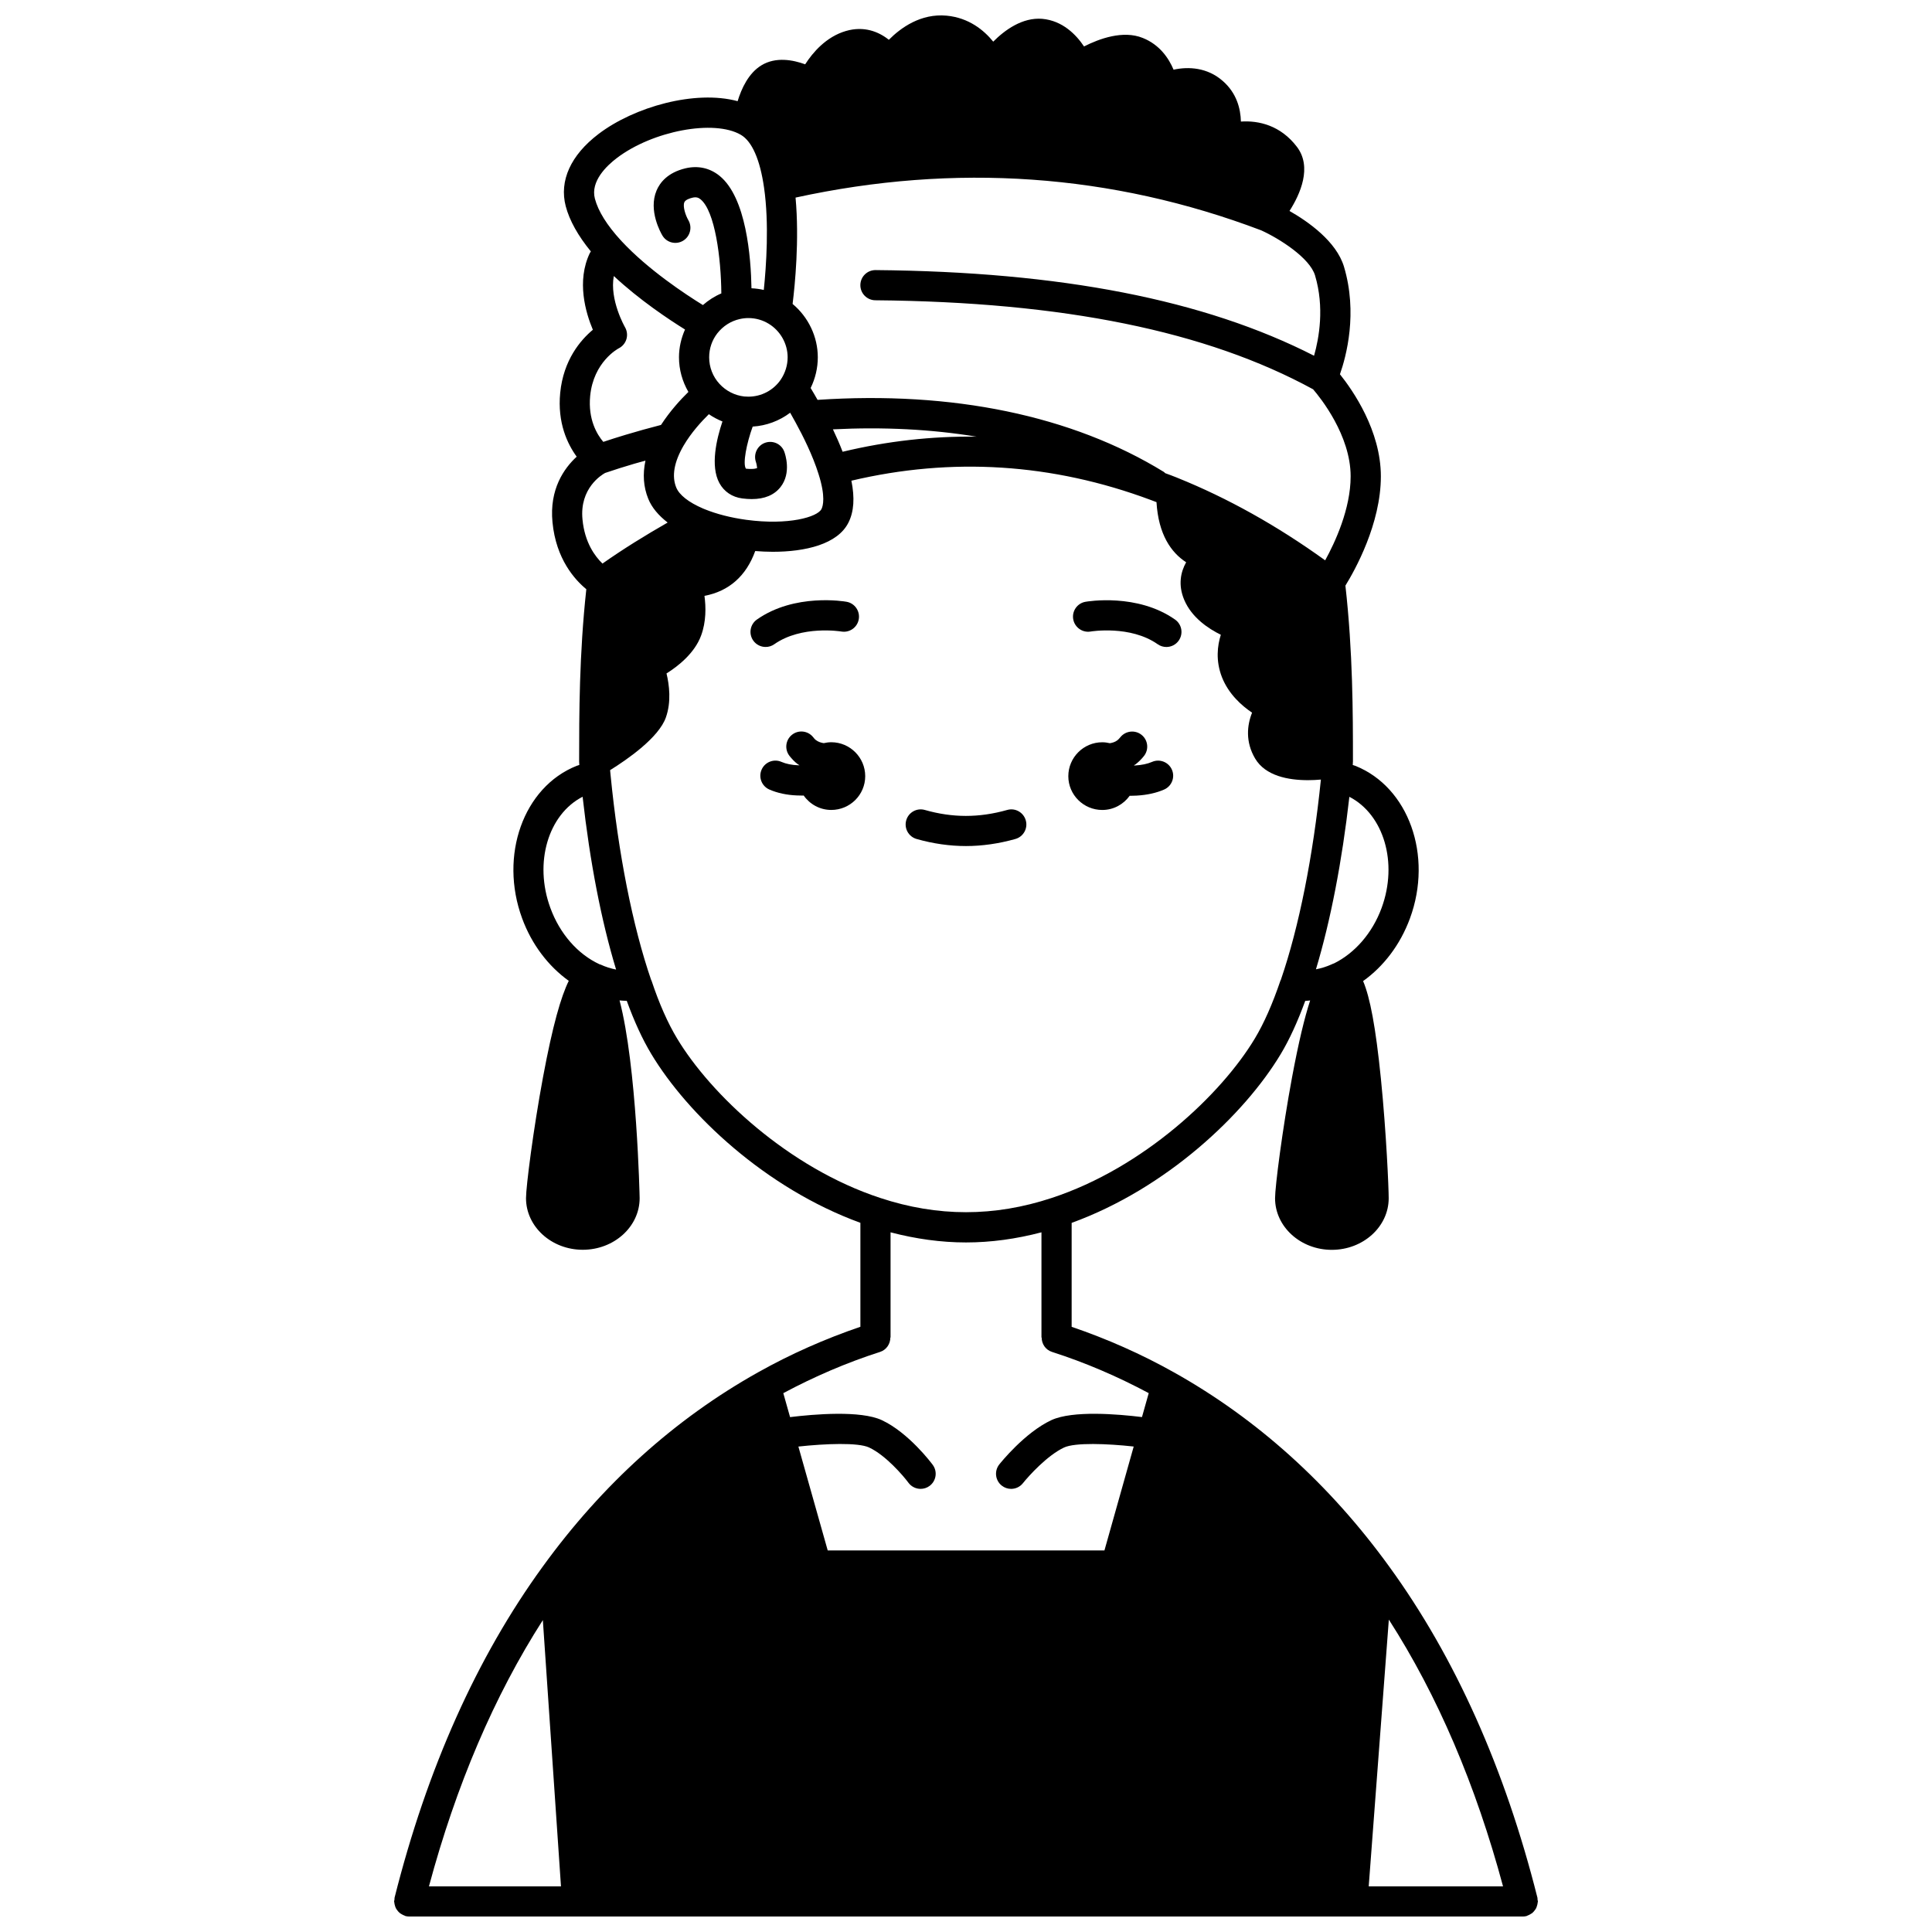 <?xml version="1.0" encoding="UTF-8"?>
<!-- Uploaded to: SVG Repo, www.svgrepo.com, Generator: SVG Repo Mixer Tools -->
<svg width="800px" height="800px" version="1.1" viewBox="144 144 512 512" xmlns="http://www.w3.org/2000/svg">
 <defs>
  <clipPath id="a">
   <path d="m248 148.09h304v503.81h-304z"/>
  </clipPath>
 </defs>
 <path d="m436.11 358.65c3.008 0 5.644-1.496 7.266-3.762 0.062 0 0.129 0.008 0.191 0.008 0.551 0 1.109-0.016 1.656-0.051 2.797-0.168 5.176-0.691 7.277-1.605 2.023-0.883 2.953-3.238 2.07-5.262-0.883-2.023-3.238-2.953-5.262-2.07-1.227 0.531-2.719 0.848-4.562 0.957-0.062 0.004-0.117-0.004-0.176 0-0.008-0.027-0.016-0.051-0.023-0.078 0.133-0.094 0.27-0.141 0.402-0.238 0.785-0.605 1.523-1.34 2.203-2.191 1.375-1.727 1.098-4.242-0.633-5.617-1.723-1.371-4.238-1.09-5.617 0.633-0.273 0.34-0.566 0.641-0.793 0.816-0.617 0.461-1.316 0.668-1.988 0.77-0.652-0.152-1.32-0.25-2.012-0.25-4.957 0-8.996 4.039-8.996 8.996 0.004 4.945 4.039 8.945 8.996 8.945z"/>
 <path d="m364.29 340.7c-0.684 0-1.348 0.098-1.996 0.242-0.695-0.109-1.43-0.328-2.078-0.82-0.262-0.184-0.609-0.621-0.723-0.766-1.379-1.723-3.898-2.004-5.621-0.621-1.723 1.379-2 3.898-0.621 5.621 0.539 0.672 1.289 1.535 2.219 2.199 0.125 0.098 0.258 0.145 0.379 0.23-0.004 0.008-0.004 0.02-0.008 0.027-0.098-0.004-0.184 0.008-0.281 0-1.699-0.062-3.281-0.383-4.449-0.898-2.019-0.895-4.383 0.02-5.273 2.039-0.891 2.019 0.02 4.383 2.039 5.273 2.102 0.93 4.66 1.477 7.332 1.574 0.488 0.023 0.977 0.035 1.469 0.035 0.105 0 0.203-0.016 0.305-0.016 1.621 2.309 4.285 3.824 7.312 3.824 4.957 0 8.996-4 8.996-8.957-0.004-4.949-4.043-8.988-9-8.988z"/>
 <path d="m433.04 311.36c0.102-0.023 10.516-1.727 17.766 3.371 0.699 0.492 1.5 0.727 2.297 0.727 1.254 0 2.5-0.594 3.273-1.699 1.273-1.809 0.836-4.305-0.973-5.57-10.004-7.035-23.191-4.809-23.75-4.707-2.172 0.383-3.613 2.453-3.238 4.621 0.387 2.176 2.465 3.633 4.625 3.258z"/>
 <path d="m349.19 314.73c7.223-5.074 17.582-3.402 17.766-3.371 2.188 0.375 4.242-1.074 4.625-3.246 0.383-2.176-1.066-4.25-3.242-4.637-0.559-0.102-13.75-2.332-23.75 4.707-1.809 1.27-2.242 3.762-0.973 5.57 0.781 1.109 2.016 1.699 3.273 1.699 0.801 0.008 1.605-0.23 2.301-0.723z"/>
 <path d="m386.91 366.34c4.371 1.242 8.777 1.871 13.09 1.871 4.266 0 8.668-0.629 13.082-1.871 2.125-0.598 3.363-2.809 2.762-4.93-0.598-2.125-2.801-3.379-4.93-2.762-7.5 2.113-14.48 2.09-21.82 0-2.129-0.613-4.34 0.629-4.938 2.75-0.602 2.125 0.629 4.336 2.754 4.941z"/>
 <g clip-path="url(#a)">
  <path d="m551.34 649c0.074-0.266 0.141-0.52 0.16-0.797 0.008-0.105 0.059-0.191 0.059-0.301 0-0.172-0.074-0.32-0.098-0.484-0.02-0.164 0.02-0.324-0.023-0.492-8.609-34.23-21.828-63.754-39.266-87.75-15.793-21.809-34.996-39.133-57.066-51.488-8.66-4.863-17.781-8.887-27.109-12.066v-27.547c25.195-9.164 45.863-28.816 55.41-44.738 2.301-3.82 4.473-8.582 6.492-14.09 0.441-0.004 0.867-0.09 1.305-0.117-1.477 4.523-3.055 11.004-4.809 20.422-2.562 13.785-4.492 28.91-4.492 31.992 0 7.543 6.746 13.676 15.035 13.676 8.312 0 15.078-6.133 15.078-13.676 0-2.688-0.621-17.324-2.062-31.664-1.387-13.773-2.883-21.562-4.719-25.887 5.363-3.832 9.809-9.527 12.418-16.613 6.125-16.656-0.344-34.785-14.488-40.43-0.219-0.082-0.457-0.148-0.68-0.223l0.039-0.406c0.004-0.059-0.02-0.117-0.016-0.176 0.004-0.07 0.035-0.141 0.035-0.211v-0.648c0-12.07-0.016-28.484-1.996-46.094 2.496-4.043 9.395-16.352 9.395-28.965 0-12.109-7.426-22.773-10.844-27.043 1.703-4.848 4.731-16.23 1.074-28.496-2.027-6.738-9.504-11.969-14.441-14.781 2.84-4.457 6.059-11.625 1.961-17-4.324-5.684-10.113-7.008-14.84-6.691-0.082-3.402-1.109-7.512-4.766-10.723-4.117-3.644-9.137-3.879-13.078-3.027-1.254-2.984-3.656-6.609-8.148-8.402-5.246-2.133-11.582 0.211-15.582 2.246-2.062-3.086-5.656-6.844-11.105-7.324-5.242-0.414-9.891 2.965-12.957 6.051-2.461-3.031-6.438-6.324-12.344-6.887-6.856-0.637-12.148 3.207-15.32 6.394-2.707-2.164-6.606-3.727-11.375-2.332-5.25 1.531-8.793 5.711-10.797 8.832-3.188-1.164-7.777-2.066-11.59 0.262-3.414 2.066-5.289 6.156-6.312 9.504-11.277-3.043-27.383 1.5-36.844 8.684-7.383 5.606-10.477 12.414-8.707 19.164 1.008 3.82 3.281 7.84 6.656 11.973-0.082 0.148-0.195 0.285-0.273 0.438-3.566 7.438-1.105 15.793 0.805 20.324-3.238 2.699-7.805 7.984-8.656 16.73-0.773 7.914 1.914 13.531 4.371 16.902-3.332 3.062-7.273 8.617-6.414 17.375 0.93 9.773 5.949 15.266 8.965 17.746-1.883 17.27-1.902 33.324-1.902 45.172v0.645c0 0.09 0.027 0.168 0.031 0.25 0.004 0.047-0.02 0.09-0.012 0.137l0.035 0.371c-0.242 0.082-0.496 0.152-0.734 0.242-14.082 5.621-20.555 23.75-14.43 40.402 2.516 6.867 6.902 12.656 12.363 16.57-2.051 4.152-4.262 11.738-6.84 25.602-2.562 13.785-4.492 28.91-4.492 31.992 0 7.543 6.746 13.676 15.035 13.676 8.312 0 15.078-6.133 15.078-13.676 0-0.438-0.75-35.043-5.324-52.406 0.641 0.059 1.277 0.102 1.91 0.109 1.961 5.398 4.133 10.156 6.5 14.086 9.555 15.926 30.223 35.574 55.414 44.742v27.551c-9.332 3.184-18.449 7.203-27.109 12.066-22.07 12.355-41.273 29.68-57.07 51.484-17.449 24.004-30.66 53.527-39.27 87.754-0.039 0.168-0.004 0.328-0.023 0.492-0.023 0.18-0.098 0.324-0.098 0.496 0 0.109 0.051 0.195 0.059 0.301 0.02 0.281 0.082 0.531 0.16 0.797 0.07 0.238 0.137 0.473 0.25 0.691 0.117 0.227 0.266 0.426 0.426 0.629 0.16 0.203 0.312 0.395 0.504 0.562 0.188 0.164 0.395 0.285 0.613 0.41 0.234 0.141 0.469 0.266 0.73 0.352 0.102 0.031 0.172 0.105 0.277 0.133 0.324 0.078 0.648 0.121 0.973 0.121h0.008 295.12 0.008c0.32 0 0.645-0.039 0.973-0.121 0.105-0.023 0.176-0.102 0.277-0.133 0.266-0.09 0.496-0.211 0.73-0.352 0.215-0.129 0.426-0.246 0.613-0.41 0.191-0.168 0.348-0.359 0.504-0.562 0.16-0.203 0.309-0.398 0.426-0.629 0.105-0.215 0.176-0.449 0.242-0.691zm-171.39-150.54h0.055v-27.883c6.699 1.754 13.406 2.684 19.996 2.684s13.297-0.922 19.996-2.684v27.879h0.055c0 1.691 1.027 3.262 2.723 3.809 8.812 2.824 17.41 6.523 25.648 10.93l-1.789 6.344c-6.336-0.781-18.367-1.805-24.02 0.816-7.09 3.32-13.523 11.395-13.797 11.738-1.371 1.73-1.074 4.242 0.656 5.609 0.734 0.582 1.609 0.867 2.481 0.867 1.18 0 2.348-0.52 3.137-1.516 1.527-1.918 6.461-7.371 10.902-9.449 2.926-1.352 11.414-1.031 18.449-0.258l-7.754 27.535h-73.336l-7.773-27.527c7.168-0.781 15.809-1.113 18.73 0.238 4.402 2.062 9.031 7.449 10.441 9.355 0.785 1.059 1.996 1.617 3.219 1.617 0.828 0 1.66-0.25 2.375-0.781 1.773-1.316 2.152-3.816 0.836-5.586-0.25-0.348-6.324-8.488-13.496-11.848-5.644-2.617-17.895-1.582-24.309-0.801l-1.793-6.348c8.234-4.406 16.832-8.105 25.645-10.93 1.691-0.547 2.723-2.125 2.723-3.812zm-87.285 145.45h-34.992c7.199-26.777 17.301-50.473 30.188-70.57zm219.39-70.699c12.926 20.121 23.051 43.863 30.266 70.699h-35.598zm-1.922-188.58c-2.484 6.75-7.176 11.988-12.582 14.668-0.219 0.066-0.445 0.156-0.664 0.27-1.352 0.613-2.734 1.035-4.148 1.309 3.863-12.809 6.93-28.684 8.855-45.715 9.09 4.68 12.961 17.445 8.539 29.469zm-168.34-102.87c-4.102-0.559-7.902-1.535-11.035-2.812-0.164-0.082-0.328-0.148-0.5-0.207-3.742-1.609-6.254-3.57-7.055-5.562-1.223-3.012-0.566-6.742 1.949-11.074 2.016-3.449 4.75-6.426 6.703-8.34 1.121 0.781 2.332 1.41 3.602 1.93-1.555 4.598-3.273 11.801-0.809 16.328 1.238 2.269 3.383 3.715 6.043 4.066 0.887 0.117 1.727 0.172 2.519 0.172 3.394 0 5.949-1.059 7.621-3.168 3-3.785 1.211-8.859 1-9.422-0.777-2.051-3.051-3.062-5.102-2.32-2.059 0.75-3.121 3.039-2.394 5.106 0.203 0.578 0.297 1.461 0.309 1.586-0.008 0-0.695 0.395-2.961 0.168-0.91-1.258 0.168-6.719 1.785-11.16 3.637-0.223 7.074-1.516 9.934-3.672 0.457 0.797 0.949 1.676 1.461 2.629 1.91 3.481 4.512 8.664 6.055 13.609 1.91 5.984 1.188 8.473 0.785 9.281-1.055 2.129-8.75 4.363-19.91 2.863zm-1.758-53.207c0.766-0.176 1.496-0.262 2.301-0.262 1.898 0 3.746 0.516 5.344 1.488 0.004 0 0.004 0 0.008 0.004 0.004 0 0.008 0.004 0.008 0.004 3.102 1.883 5.035 5.289 5.035 8.898 0 2.117-0.648 4.188-1.852 5.961-1.934 2.805-5.129 4.477-8.547 4.477-0.418 0-0.84-0.035-1.113-0.051-2.5-0.281-4.824-1.465-6.547-3.34-1.766-1.914-2.738-4.414-2.738-7.047 0-2.32 0.75-4.516 2.148-6.332 1.531-1.945 3.586-3.262 5.953-3.801zm27.266 35.168c-0.797-2.07-1.668-4.062-2.566-5.941 13.406-0.676 26.141-0.02 38.055 1.941-11.805-0.16-23.648 1.164-35.488 4zm125.2-46.723c2.523 8.465 1.062 16.609-0.262 21.277-29.027-14.824-67.098-22.27-116.2-22.699h-0.035c-2.191 0-3.981 1.766-4 3.965-0.02 2.207 1.754 4.016 3.965 4.035 49.797 0.438 87.746 8.16 116.02 23.594 1.914 2.223 9.945 12.199 9.945 23.07 0 8.633-4.133 17.5-6.75 22.258-12.727-9.176-25.875-16.516-39.117-21.852-0.074-0.035-0.152-0.066-0.23-0.098-1.031-0.418-2.039-0.789-3.047-1.152-0.129-0.102-0.207-0.238-0.352-0.328-24.355-14.961-56.043-21.496-91.773-19.098-0.695-1.23-1.328-2.305-1.836-3.141 1.242-2.543 1.898-5.316 1.898-8.141 0-5.469-2.512-10.668-6.68-14.141 0.625-5.019 1.816-16.988 0.785-28.184 42.297-9.227 83.789-6.332 123.38 8.672 4.832 2.184 12.895 7.301 14.293 11.961zm-185.04-31.113c9.512-7.231 25.793-10.285 32.859-6.164 2.973 1.727 5.106 6.59 6.168 14.066 1.363 9.492 0.574 20.742-0.074 27.051-1.078-0.246-2.164-0.387-3.266-0.441-0.145-8.227-1.371-24.027-8.445-29.785-2.582-2.102-5.715-2.793-9.059-2.004-4.758 1.141-6.789 3.832-7.656 5.891-2.238 5.316 1.164 11.266 1.559 11.926 1.133 1.891 3.566 2.5 5.457 1.383 1.895-1.121 2.523-3.566 1.414-5.465-0.746-1.285-1.531-3.648-1.059-4.746 0.289-0.672 1.469-1.047 2.144-1.207 1.039-0.242 1.613-0.008 2.148 0.43 3.836 3.121 5.441 15.602 5.508 24.938-1.781 0.75-3.41 1.805-4.883 3.086-4.652-2.867-14.527-9.379-21.555-16.938-0.027-0.031-0.035-0.074-0.066-0.109-0.027-0.027-0.062-0.035-0.094-0.062-3.707-4.039-6.039-7.773-6.91-11.086-1.207-4.606 3.121-8.723 5.809-10.762zm-7.059 63.031c0.879-8.996 7.324-12.48 7.566-12.605 0.988-0.496 1.723-1.379 2.039-2.434 0.316-1.055 0.176-2.203-0.375-3.16-0.047-0.082-4.152-7.262-2.965-13.566 6.793 6.332 14.516 11.469 18.867 14.172-1.016 2.309-1.598 4.781-1.598 7.367 0 3.269 0.898 6.41 2.496 9.176-2.062 2.004-4.879 5.078-7.258 8.746-3.277 0.852-6.469 1.73-9.445 2.633-1.969 0.578-3.906 1.219-5.852 1.855-1.625-1.918-4.082-5.902-3.477-12.184zm3.957 20.422c2.531-0.863 5.062-1.664 7.668-2.426 0.992-0.301 2.019-0.547 3.023-0.836-0.762 3.57-0.535 6.953 0.742 10.102 0.938 2.332 2.731 4.434 5.141 6.301-5.918 3.394-11.68 6.938-17.27 10.871-1.926-1.844-4.715-5.519-5.297-11.691-0.82-8.289 5.129-11.848 5.992-12.32zm-14.5 115.29c-4.43-12.051-0.535-24.836 8.539-29.48 1.934 17.246 4.953 32.887 8.875 45.797-1.383-0.273-2.762-0.695-4.137-1.332-0.062-0.027-0.133-0.02-0.195-0.047-0.023-0.012-0.043-0.016-0.066-0.023-0.004 0-0.008-0.004-0.012-0.008-5.769-2.672-10.516-8.102-13.004-14.906zm33.582 34.59c-2.484-4.121-4.766-9.289-6.789-15.359-0.02-0.059-0.066-0.102-0.094-0.16-4.894-14.227-8.719-33.535-10.758-54.387l-0.117-1.215c4.641-2.887 12.91-8.625 14.785-13.98 1.469-4.152 0.891-8.641 0.164-11.648 3.051-1.914 7.441-5.344 9.168-10.047 1.355-3.656 1.293-7.547 0.891-10.512 6.504-1.23 11.062-5.273 13.449-11.879 1.531 0.121 3.086 0.199 4.656 0.199 8.613 0 17.203-1.992 20.062-7.762 1.449-2.891 1.68-6.559 0.766-11.078 26.57-6.277 53.211-4.641 79.348 5.113 0.508 0.176 1.008 0.383 1.508 0.57 0.516 8.57 3.871 13.348 7.859 15.934-1.473 2.621-2.16 6.023-0.523 9.93 1.965 4.691 6.356 7.637 9.715 9.285-0.906 2.867-1.41 6.859 0.293 11.234 1.777 4.5 5.238 7.562 7.988 9.41-1.332 3.32-1.809 7.727 0.805 12.148 2.723 4.617 8.777 5.742 14.023 5.742 1.207 0 2.34-0.066 3.41-0.16-2.07 20.301-5.801 39.047-10.57 52.945-0.012 0.027-0.016 0.059-0.027 0.09-0.008 0.016-0.012 0.039-0.02 0.055-0.02 0.055-0.066 0.094-0.09 0.148-2.113 6.223-4.398 11.398-6.801 15.383-8.84 14.742-29.453 34.242-53.809 42.25-15.258 5.039-30.215 5.043-45.488-0.004-24.348-7.996-44.957-27.504-53.805-42.246z"/>
 </g>
</svg>